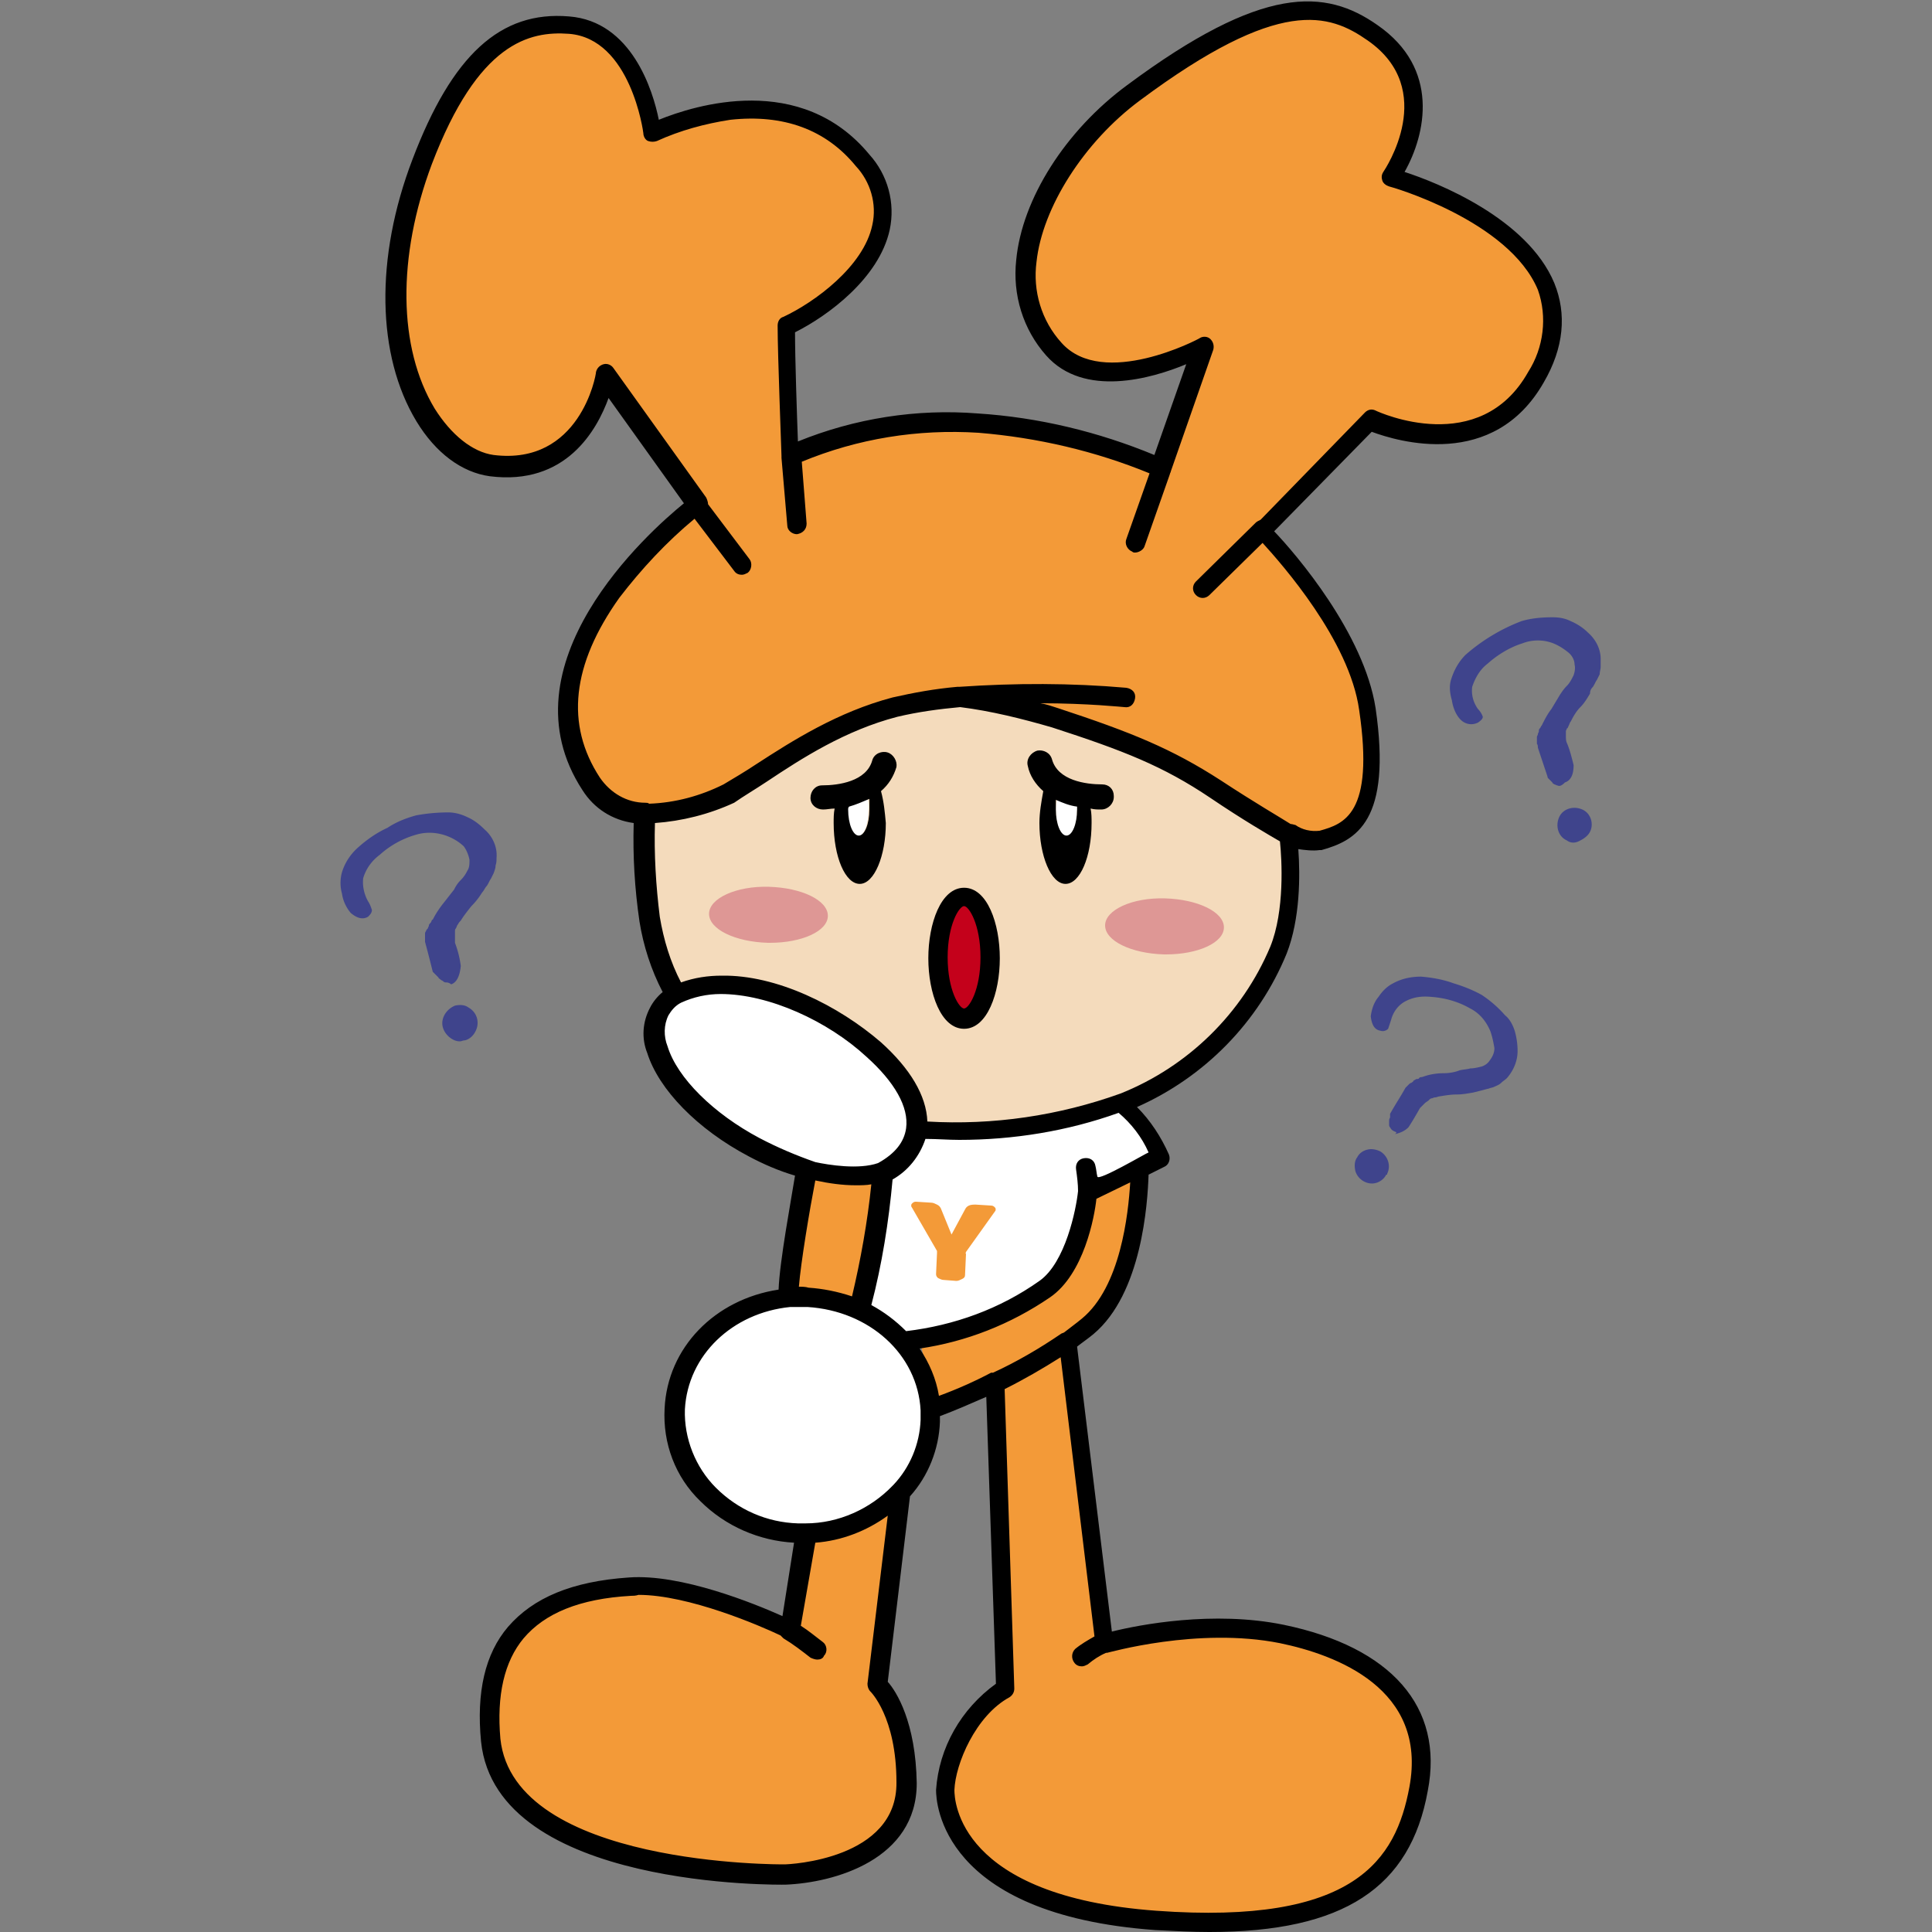 <svg version="1.1" id="レイヤー_1" xmlns="http://www.w3.org/2000/svg" x="0" y="0" viewBox="0 0 200 200" xml:space="preserve"><rect x="0" y="0" width="200" height="200" fill="#808080" stroke="none"/><style>.st1{fill:#fff}.st6{fill:none}</style><g transform="translate(-1055 -719)"><path d="M1188.4 805.1s.9 7.2-1 12.1c-3.4 8.6-12.9 18.8-32.4 18.8-20.3 0-30.4-11.7-33.3-20.9-1.1-3.6 0-12.4 0-12.4 5.6-.2 10.9-2.1 15.4-5.4 9.4-6.6 19.4-8.5 33.6-1.5 8.1 3.9 17.7 9.3 17.7 9.3z" fill="#f4dbbc"/><path class="st1" d="M1137.4 877.7c-7.3-.4-13-6.1-12.6-12.9s6.5-11.9 13.9-11.6 13 6.1 12.6 12.9c-.3 6.5-6.1 11.6-13.1 11.6h-.8zm6.5-23.7l2.3-13.1.4-.5c-3.4.9-8.6 0-13.6-2.6-7.5-3.9-11.9-10.2-9.8-14.1.6-1.1 1.7-1.9 2.9-2.3 3.4-1.2 9-.4 14.4 2.4 6.2 3.3 10.3 8.2 10.3 11.9v.4l20.5-2.5c1.7 1.4 3 3.2 4 5.2l-7.5 3.7s-.3 7.5-5.2 10.9c-4.8 3.4-13.7 4.3-13.7 4.3l-5-3.7zm20.4-51.1c0-.8.2-1.6.5-2.3l1.5.6c.2.5.3 1.1.2 1.7 0 1.5-.5 2.7-1.1 2.7s-1.1-1.2-1.1-2.7zm-21.6 0c0-.6.1-1.1.2-1.7.5-.1 1-.3 1.5-.6.4.7.6 1.5.5 2.3 0 1.5-.5 2.7-1.1 2.7s-1.1-1.2-1.1-2.7z"/><path d="M1174.7 917.8c-3.9-.2-7.8-1-11.5-2.3-2.4-.8-4.7-2.1-6.6-3.8-3.4-3.2-3.7-6.5-3.6-7.4.1-2 .7-3.9 1.7-5.6 1-2 2.6-3.7 4.5-4.8l-1-31.8c-2.7 1.3-5.2 2.2-6.8 2.8-.2-2.4-.6-4.8-1.2-7.2 0 0 10.6-3 12.4-4.3 1.4-1 5.2-10.9 5.2-10.9l5.3-2.7c0 2.4-.3 4.8-.7 7.1-.9 4.3-6 10.3-6.7 10.8l3.8 31.3c3.9-1 7.9-1.6 12-1.6 2.2 0 4.4.2 6.5.6 4.8 1 8.6 2.8 11.1 5.2 2.9 2.8 3.9 6.5 3.1 10.9-.3 2-1 3.9-2 5.7-1 1.7-2.3 3.2-3.9 4.4-3.5 2.5-8.8 3.8-15.9 3.8-2 0-3.8-.1-5.7-.2zm-55.8-7c-3.2-.8-6.2-2.2-8.8-4.2-2.4-1.8-4-4.5-4.4-7.5-.5-4.8.4-8.6 2.6-11.2 2.4-2.8 6.2-4.3 11.8-4.7h.8c1.9 0 5.2.4 10.3 2.3 1.8.7 3.7 1.4 5.4 2.3l1.7-10c3.7 0 7.3-1.6 9.8-4.3l-2.4 20c.6.7 1.1 1.5 1.5 2.3 1.1 2.5 1.6 5.2 1.5 7.9 0 1.6-.5 3.2-1.4 4.6-.9 1.2-2.1 2.2-3.4 2.9-2.4 1.2-5.1 1.9-7.8 2h-.8c-5.5-.2-11-1-16.4-2.4zm17.8-57.5c-.6-4.7 1.4-11.9 1.8-13.3 1 .2 2 .2 3 .1 1.7-.1 3.5 0 5.2.2 0 0-.7 1.3-2.8 13.7 0 0-6.8-.7-7.2-.7zm17.3-1.7l-1.3-.1c-.2 0-.4-.1-.6-.2-.1-.1-.2-.2-.2-.4l.1-2.2v-.2l-2.6-4.5c-.1-.1-.1-.3 0-.4.1-.1.2-.2.4-.2l1.6.1c.2 0 .4.1.6.2.2.1.3.2.4.4l1.1 2.7 1.4-2.6c.1-.2.2-.3.4-.4.2-.1.5-.1.7-.1l1.6.1c.2 0 .3.1.4.2.1.1.1.3 0 .4l-3 4.2c0 .1-.1.1 0 .2l-.1 2.2c0 .2-.1.3-.3.4-.2.1-.4.2-.6.2zm29.9-49c-2.3-1.4-5.3-3.2-8.9-5.1-3.3-1.7-6.6-3.1-10.1-4.2-3.3-1.2-6.7-2-10.1-2.4h-1c-6.9 0-13.8 4.3-18.4 7.2-.7.5-1.4.9-2 1.3-4.2 2.5-8.1 3.8-11.1 3.8-2.4.2-4.8-1-6.1-3-2.1-3-2.9-6.8-2.2-10.4.7-3.4 2.1-6.6 4.2-9.3 2.5-3.5 5.6-6.6 9-9.2l-9.6-13.4c-.3 1.7-1 3.3-1.9 4.7-.8 1.3-1.8 2.4-3.1 3.3-1.6 1-3.4 1.5-5.2 1.5-.5 0-1.1 0-1.6-.1-1.4-.2-2.6-.7-3.7-1.6-1.3-1-2.4-2.2-3.2-3.6-1.9-3.4-2.9-7.1-3-11-.2-5.2.8-10.4 2.7-15.2 2-5.4 4.3-9.1 6.9-11.5 2-1.8 4.5-2.8 7.2-2.8h1.1c1.7.1 3.2.8 4.4 2 1.1 1.1 2 2.4 2.6 3.8.8 1.7 1.3 3.5 1.6 5.4 3.2-1.5 6.7-2.4 10.3-2.5 4.4-.1 8.7 1.8 11.5 5.3 1.7 1.9 2.4 4.5 1.9 7-1.1 4.9-6.9 8.8-9.8 10.1-.1 3.1.4 13.3.4 13.4 5.2-2.3 10.8-3.5 16.5-3.5 1 0 2 0 3 .1 6.5.5 12.9 2 18.9 4.6l4.4-12.6c-2.9 1.6-6.2 2.5-9.5 2.7-2.3.1-4.4-.8-6-2.4-1.1-1.2-2-2.7-2.4-4.3-.4-1.6-.6-3.2-.4-4.8.4-3.4 1.7-6.7 3.6-9.5 2-3 4.5-5.7 7.4-7.9 3.3-2.6 6.9-4.8 10.7-6.6 2.3-1.1 4.8-1.8 7.4-1.9 2.4 0 4.8.8 6.7 2.3 1.7 1.1 3.1 2.8 3.8 4.7.5 1.6.6 3.3.3 4.9-.4 1.9-1.1 3.7-2.1 5.3 2.4.7 4.6 1.6 6.8 2.8 1.9 1 3.7 2.2 5.4 3.5 1.7 1.4 3 3.1 3.9 5 1.2 2.9.9 6.1-1 9.4-1.1 2-2.7 3.7-4.8 4.7-1.7.8-3.5 1.2-5.4 1.2-2.4 0-4.8-.5-7-1.5l-11.2 11.5c1.8 1.8 3.4 3.8 4.9 5.9 1.4 1.9 2.6 3.9 3.7 5.9 1.1 2.1 1.8 4.3 2.2 6.6 1.7 11.8-2.2 12.9-4.9 13.6-.2.1-.4.1-.6.1-1.6.1-3.8-1.2-7.1-3.3z" fill="#f39a38"/><path d="M1175.5 817.8c-3.4-.1-6.1-1.4-6.1-3s2.8-2.9 6.2-2.8 6.1 1.4 6.1 3-2.7 2.8-6 2.8h-.2zm-41-1.2c-3.4-.1-6.1-1.4-6.1-3s2.8-2.9 6.2-2.8 6.1 1.4 6.1 3-2.7 2.8-6 2.8h-.2z" fill="#de9795"/><ellipse cx="1154.8" cy="818.2" rx="2.7" ry="6.3" fill="#c4011b"/><path class="st1" d="M1143.8 800.1c-.4 0-.7.4-.9 1 .5-.1 1-.3 1.5-.6-.1-.2-.4-.4-.6-.4zm21.6 0c.4 0 .7.4.9 1-.5-.1-1-.3-1.5-.6.1-.2.4-.4.6-.4z"/><path d="M1196.8 841.5c-.7-.1-1.3-.6-1.5-1.3-.1-.5-.1-1 .2-1.4.2-.4.6-.7 1.1-.8.4-.1.9 0 1.3.2.8.5 1.1 1.5.7 2.3 0 .1 0 .1-.1.1-.3.6-1 1-1.7.9zm2.5-5.4c-.2-.1-.3-.2-.4-.4-.1-.1-.1-.2-.1-.3v-.3c0-.1 0-.3.1-.4v-.4c.8-1.4.8-1.3 1.6-2.7l.3-.3c.1-.1.2-.2.3-.2.1-.1.2-.1.2-.2.1-.1.2-.1.3-.2.1 0 .3 0 .3-.1.1-.1.2-.1.3-.1l.3-.1c.6-.2 1.3-.3 1.9-.3.6 0 1.2-.1 1.7-.3.4-.1.8-.1 1.1-.2.4 0 .8-.1 1.2-.2.3-.1.6-.3.8-.6.3-.4.5-.8.5-1.3-.1-.6-.2-1.1-.4-1.7-.4-1-1.1-1.9-2.1-2.4-1.2-.7-2.6-1.1-4-1.2-1-.1-1.9 0-2.8.5-.7.4-1.2 1.1-1.4 1.9l-.3.9c-.2.2-.5.3-.8.2-.6-.1-.9-.6-1-1.5.1-.7.3-1.4.8-2 .4-.6.9-1.1 1.5-1.4.9-.5 1.9-.7 2.9-.7 1.2.1 2.3.3 3.4.7 1 .3 2 .7 2.9 1.2.9.6 1.7 1.3 2.4 2.1.5.4.8 1 1 1.6.2.7.3 1.4.3 2.1 0 1-.4 2-1.1 2.8-.2.2-.4.3-.6.5-.2.2-.5.3-.7.4-.2.1-.4.1-.6.2-.1 0-.4.1-.8.2l-.8.2c-.6.1-1.1.2-1.7.2-.6 0-1.2.1-1.8.2-.1 0-.3.1-.4.1-.2 0-.3.1-.4.1s-.2.1-.3.2-.3.2-.4.3l-.5.5c-.4.7-.8 1.4-1.2 2-.4.4-.9.6-1.4.7.3-.2.1-.2-.1-.3zm-97.6-9.6c-.6-.4-1-1.1-.9-1.8.1-.7.6-1.3 1.3-1.6.5-.1 1-.1 1.4.2.9.5 1.2 1.6.7 2.5-.2.4-.6.8-1.1.9-.2 0-.3.1-.5.1-.3 0-.6-.1-.9-.3zm-.5-5.8c-.1 0-.2 0-.3-.1-.1-.1-.2-.1-.3-.2s-.2-.1-.2-.2l-.3-.3-.3-.3c-.4-1.6-.4-1.6-.8-3.1v-.8c0-.1 0-.2.1-.3 0-.1.1-.2.2-.3 0-.1.1-.2.1-.3s.1-.2.2-.3c.1-.2.1-.3.2-.3.3-.6.7-1.2 1.1-1.7.4-.5.7-.9 1.1-1.4.2-.4.4-.7.7-1s.5-.6.7-1c.2-.3.2-.7.2-1.1-.1-.5-.3-1-.6-1.4-1.3-1.2-3.2-1.7-4.9-1.2a9.5 9.5 0 00-3.8 2.1c-.8.6-1.4 1.4-1.7 2.4-.1.8.1 1.7.5 2.4.2.3.3.6.4.9 0 .3-.2.5-.4.7-.5.3-1.1.2-1.8-.4-.5-.6-.8-1.3-.9-2-.2-.7-.2-1.5 0-2.2.3-1 .9-1.9 1.7-2.6.9-.8 1.9-1.5 3-2 .9-.6 1.9-1 3-1.3 1.1-.2 2.2-.3 3.3-.3.7 0 1.4.2 2 .5.7.3 1.3.8 1.8 1.3.8.7 1.3 1.8 1.2 2.9 0 .3 0 .5-.1.8 0 .3-.1.5-.2.8l-.3.6c-.1.1-.2.4-.4.7-.2.2-.3.5-.5.7-.3.5-.7 1-1.1 1.4-.4.5-.8 1-1.1 1.5-.1.1-.2.2-.3.4-.1.1-.1.2-.2.4-.1.1-.1.2-.1.3v1.2c.3.8.5 1.6.6 2.4-.1 1-.4 1.7-1 1.9-.1-.1-.3-.2-.5-.2zm116-14.7c-.9-.4-1.2-1.5-.8-2.4s1.5-1.2 2.4-.8c.9.4 1.2 1.5.8 2.3-.2.4-.6.7-1 .9-.5.3-1 .3-1.4 0zm-1-5.7c-.1 0-.2-.1-.3-.1-.1-.1-.2-.1-.2-.2l-.3-.3c-.2-.2-.2-.2-.2-.3l-1-3c0-.1 0-.3-.1-.4v-.7c0-.1.1-.2.1-.3s.1-.2.1-.3c0-.1 0-.2.1-.3.1-.1.1-.2.2-.3.3-.6.6-1.2 1-1.7l.9-1.5c.2-.3.4-.6.7-.9.3-.3.5-.7.7-1.1.1-.3.2-.7.1-1.1 0-.5-.3-1-.7-1.3-.5-.4-1-.7-1.5-.9-1-.4-2.2-.4-3.2 0-1.3.4-2.6 1.2-3.6 2.1-.8.6-1.3 1.5-1.6 2.4-.1.8.1 1.6.6 2.3.2.2.4.5.5.8 0 .2-.2.4-.5.6-.6.3-1.3.2-1.8-.3s-.8-1.3-.9-2c-.2-.7-.3-1.4-.1-2.1.3-1 .8-1.9 1.5-2.6 1.7-1.5 3.7-2.7 5.8-3.5 1-.3 2.1-.4 3.2-.4.7 0 1.3.1 1.9.4.7.3 1.3.7 1.8 1.2.8.7 1.3 1.7 1.3 2.7v.8c0 .3-.1.5-.1.8l-.3.6c-.1.1-.2.4-.4.7-.2.2-.3.4-.3.7-.3.5-.6 1-1 1.4-.4.4-.7.9-1 1.5-.1.1-.1.2-.2.4s-.1.3-.2.3c0 .1-.1.2-.1.3v.5c0 .2 0 .5.1.7.3.7.5 1.5.7 2.3 0 1-.3 1.6-.9 1.8-.4.4-.6.4-.8.3z" fill="#3f448c"/><path class="st6" d="M1198 825.7c-.6-.1-.9-.6-1-1.5.1-.7.3-1.4.8-2 .4-.6.9-1.1 1.5-1.4.9-.5 1.9-.7 2.9-.7 1.2.1 2.3.3 3.4.7 1 .3 2 .7 2.9 1.2.9.6 1.7 1.3 2.4 2.1.5.4.8 1 1 1.6.2.7.3 1.4.3 2.1 0 1-.4 2-1.1 2.8-.2.2-.4.3-.6.5-.2.2-.5.3-.7.4-.2.1-.4.1-.6.2-.1 0-.4.1-.8.2l-.8.2c-.6.1-1.1.2-1.7.2-.6 0-1.2.1-1.8.2-.1 0-.3.1-.4.1-.2 0-.3.1-.4.1s-.2.1-.3.2-.3.2-.4.3l-.5.5c-.4.7-.8 1.4-1.2 2-.8.6-1.4.8-1.9.5-.2-.1-.3-.2-.4-.4-.1-.1-.1-.2-.1-.3v-.3c0-.1 0-.3.1-.4v-.4c.8-1.4.8-1.3 1.6-2.7l.3-.3c.1-.1.2-.2.3-.2.1-.1.2-.1.2-.2.1-.1.2-.1.3-.2.1 0 .3 0 .3-.1.1-.1.2-.1.3-.1l.4-.1c.6-.2 1.3-.3 1.9-.3.6 0 1.2-.1 1.7-.3.4-.1.8-.1 1.1-.2.4 0 .8-.1 1.2-.2.3-.1.6-.3.8-.6.3-.4.5-.8.5-1.3-.1-.6-.2-1.1-.4-1.7-.4-1-1.1-1.9-2.1-2.4-1.2-.7-2.6-1.1-4-1.2-1-.1-1.9 0-2.8.5-.7.4-1.2 1.1-1.4 1.9l-.3.9c.1.1-.2.2-.5.1zm-2.7 14.5c-.1-.5-.1-1 .2-1.4.2-.4.6-.7 1.1-.8.4-.1.9 0 1.3.2.8.5 1.1 1.5.7 2.3 0 .1 0 .1-.1.1-.5.8-1.6 1.1-2.4.6-.4-.2-.7-.6-.8-1z"/><path class="st6" d="M1055 719h200v200h-200z"/><path d="M1174.6 918.8c-22.2-1.6-22.7-13.2-22.7-14.5.3-4.4 2.6-8.4 6.2-11l-1-29.7c-1.6.7-3.2 1.4-4.8 2v.6c-.1 2.8-1.2 5.6-3.1 7.7l-2.3 19.2c.9 1 2.9 4.2 3 10.5 0 7.9-8.5 10.3-13.6 10.5-.3 0-29.9.5-31.5-14.8-.5-5.1.4-9.1 2.8-11.9 2.6-3 6.6-4.7 12.5-5.1 5.4-.4 13 2.7 15.9 4l1.2-7.6c-3.6-.2-7.1-1.7-9.7-4.3-2.6-2.5-3.9-6-3.7-9.6.3-6.3 5.2-11.3 11.8-12.3.1-2.9 1.3-9.3 1.7-11.8-1.7-.5-3.3-1.2-4.8-2-5.3-2.8-9.3-6.9-10.5-10.7-.6-1.5-.5-3.2.3-4.7.3-.6.8-1.2 1.3-1.6-1.2-2.3-2-4.8-2.4-7.3-.5-3.4-.7-6.8-.6-10.2-2.2-.3-4.1-1.5-5.3-3.4-8.5-13 6.8-26.7 10.5-29.7l-7.8-10.9c-1.2 3.3-4.4 9.1-12.3 8.1-2.9-.4-5.6-2.4-7.6-5.7-4.1-6.8-4.3-16.9-.4-27.1 4.1-10.8 9.1-15.4 16.2-14.8 6.5.5 8.7 7.7 9.3 10.7 3.7-1.5 14.7-5 21.8 3.6 1.9 2.1 2.7 5 2.1 7.8-1.1 5-6.4 8.9-9.8 10.6 0 2.7.2 8.6.3 11.3 5.9-2.4 12.3-3.4 18.6-2.9 6.3.4 12.5 1.9 18.3 4.3l3.3-9.4c-3.6 1.5-10.6 3.5-14.5-.9-2.4-2.7-3.5-6.3-3.1-9.9.6-6.3 5.1-13.4 11.5-18.1 14-10.4 20.5-10 25.9-6.2 6.5 4.5 5 11.3 2.8 15.2 3.4 1.1 12.7 4.8 15.5 11.5 1.3 3.2 1 6.7-1.1 10.3-5.2 9.1-15.1 6.1-17.8 5.1l-10.1 10.3c2.3 2.4 9.3 10.6 10.5 18.3 1.7 11.7-2 13.7-5.6 14.7h-.2c-.7.1-1.5 0-2.2-.1.2 2.7.2 7.2-1.2 10.8-2.9 7.1-8.5 12.8-15.5 15.9 1.4 1.4 2.5 3.1 3.3 4.9.2.5 0 1.1-.5 1.3l-1.6.8c-.1 3-.7 12.3-5.7 16.5-.6.5-1.2.9-1.7 1.3l3.6 29.5c2.8-.7 10.5-2.2 17.8-.7 11.1 2.3 16.6 8.5 14.9 17.2-1.8 10-8.7 14.6-22.6 14.6-1.8 0-3.6-.1-5.6-.2zm-15.6-56l1 31c0 .4-.2.7-.5.9-3.5 1.9-5.6 6.9-5.7 9.6 0 1.1.4 11 20.9 12.5 20.6 1.5 24.8-5.3 26.2-12.8 1.9-10.2-7.6-13.7-13.4-14.9-8.5-1.7-17.8 1-17.9 1h-.1c-.7.3-1.3.7-1.9 1.2-.2.1-.4.2-.6.2-.3 0-.6-.1-.8-.4-.3-.4-.3-1 .1-1.4.6-.5 1.3-.9 2-1.3l-3.5-28.9c-1.9 1.2-3.8 2.3-5.8 3.3zm-38.7 21.4c-5.3.3-8.9 1.8-11.1 4.4-2 2.4-2.8 5.9-2.4 10.4 1.4 13.2 29.1 13 29.4 13 .5 0 11.7-.5 11.6-8.5 0-6.8-2.7-9.4-2.7-9.4-.2-.2-.3-.5-.3-.8l2.1-17.4c-2.2 1.6-4.8 2.6-7.5 2.8l-1.5 8.6c.8.5 1.5 1.1 2.3 1.7.4.3.5 1 .1 1.4-.1.3-.4.4-.7.4-.2 0-.5-.1-.7-.2-.9-.7-1.8-1.4-2.8-2l-.3-.3c-2.1-1-9.5-4.2-14.7-4.2-.3.1-.6.1-.8.1zm5.6-19.3c-.1 3 1.1 6 3.2 8.1 2.3 2.3 5.3 3.6 8.5 3.7h.8c3.4 0 6.7-1.5 9-3.9l.1-.1c1.7-1.8 2.7-4.2 2.8-6.7v-1c-.3-5.8-5.3-10.3-11.7-10.7h-1.8c-6 .6-10.6 5-10.9 10.6zm42.6-21.8c-.2 1.9-1.3 7.8-4.8 10.2-4.1 2.8-8.7 4.6-13.5 5.3 1 1.5 1.7 3.1 2 4.9 1.9-.7 3.7-1.5 5.4-2.4h.2c2.4-1.1 4.8-2.5 7-4 .1-.1.3-.1.4-.2.5-.4 1.2-.9 1.8-1.4 4-3.3 4.8-10.8 5-14.1l-3.5 1.7zm-21.1-2c-.4 4.4-1.1 8.8-2.2 13 1.3.7 2.5 1.6 3.6 2.7 5-.6 9.7-2.3 13.8-5.2 2.7-1.9 3.8-7.4 4-9.3 0-.7-.1-1.5-.2-2.2-.1-.6.2-1.1.8-1.2.6-.1 1.1.2 1.2.8.1.4.1.7.2 1.1.1.5 5-2.4 5.3-2.5-.7-1.6-1.8-3-3.1-4.1-5.3 1.9-10.9 2.8-16.5 2.8-1.1 0-2.3-.1-3.5-.1-.6 1.8-1.8 3.3-3.4 4.2zm-9.7 11.1c.3 0 .7 0 1 .1 1.5.1 3 .4 4.5.9.9-3.8 1.6-7.7 2-11.6-.5.1-1.1.1-1.6.1-1.4 0-2.8-.2-4.2-.5-.6 3.1-1.5 8.5-1.7 11zm-12.2-29.4c-.6.3-1 .8-1.3 1.3-.5 1-.5 2.2-.1 3.2 1 3.3 4.8 7 9.5 9.5 1.9 1 3.8 1.8 5.8 2.5 1.4.3 4.5.8 6.5.1 1.8-1 2.7-2.2 2.9-3.6.3-2.2-1.2-4.8-4.1-7.4-4-3.7-10.1-6.5-15.1-6.5-1.4 0-2.8.3-4.1.9zm20.7 4.1c3 2.7 4.7 5.5 4.8 8.2 6.8.4 13.6-.6 20-2.9 7-2.8 12.6-8.3 15.5-15.2 1.5-3.7 1.2-9 1-10.9-1.2-.7-3.8-2.2-7.2-4.5-4.9-3.3-9-4.9-16.4-7.3-3.1-.9-6.3-1.7-9.5-2.1-2.2.2-4.4.5-6.5 1-5.4 1.4-9.9 4.3-13.5 6.7-1.2.8-2.4 1.5-3.4 2.2-2.6 1.2-5.4 1.9-8.2 2.1-.1 3.2.1 6.5.5 9.7.4 2.4 1.1 4.7 2.2 6.8 1.4-.5 2.8-.7 4.2-.7 5.7-.1 12.1 3.1 16.5 6.9zm18.3-34.6c7.6 2.5 11.8 4.2 16.9 7.5 3.5 2.3 6.1 3.8 7.2 4.5.2 0 .4.1.5.1.7.5 1.6.7 2.5.6 2.5-.7 5.7-1.7 4.1-12.5-1-7.2-8-15.1-10-17.3l-5.5 5.4c-.4.4-1 .4-1.4 0-.4-.4-.4-1 0-1.4l6.2-6.1c.1-.1.3-.2.5-.3l10.8-11.1c.3-.3.7-.4 1.1-.2.4.2 10.8 4.9 15.8-4 1.6-2.5 2-5.7 1-8.5-3-7.2-15.3-10.7-15.4-10.7-.3-.1-.6-.3-.7-.6-.1-.3-.1-.6.1-.9.2-.3 5.7-8.5-1.6-13.6-4-2.8-9.1-4.6-23.6 6.2-5.8 4.3-10.1 11.1-10.7 16.7-.4 3 .5 6.1 2.6 8.4 4.3 4.8 14.2-.4 14.3-.5.3-.2.8-.2 1.1.1.3.3.4.7.3 1.1l-4.4 12.6c0 .1-.1.2-.1.3l-2.6 7.4c-.1.4-.6.7-1 .7-.1 0-.2 0-.3-.1-.5-.2-.8-.8-.6-1.3l2.4-6.8c-5.6-2.3-11.6-3.7-17.7-4.2-6.3-.4-12.5.6-18.3 3l.5 6.4c0 .6-.4 1-1 1.1-.5 0-1-.4-1-.9l-.6-7v-.2c0-.4-.4-10.4-.4-13.5 0-.4.2-.8.6-.9 3.2-1.5 8.3-5.2 9.2-9.5.5-2.2-.2-4.5-1.7-6.1-3.1-3.8-7.5-5.4-13-4.8-2.6.4-5.2 1.1-7.6 2.2-.3.1-.6.1-.9 0-.3-.1-.5-.5-.5-.8 0-.1-1.3-9.8-7.7-10.3-4.1-.3-9.4.9-14.2 13.5-3.6 9.6-3.5 19 .3 25.3 1.7 2.7 3.9 4.5 6.1 4.8 8.9 1.1 10.6-8.2 10.6-8.6.1-.4.4-.7.8-.8.4-.1.8.1 1 .4l9.6 13.4c.1.2.2.5.2.7l4.3 5.7c.3.4.2 1.1-.2 1.4-.2.1-.4.2-.6.2-.3 0-.6-.1-.8-.4l-4.1-5.4c-2.9 2.4-5.5 5.2-7.8 8.2-4.9 6.9-5.6 13.1-2 18.6 1.1 1.6 2.8 2.6 4.7 2.6.1 0 .3 0 .4.1 2.7-.1 5.3-.8 7.7-2 1-.6 2.2-1.3 3.4-2.1 3.7-2.4 8.4-5.4 14.1-6.9 2.2-.5 4.4-.9 6.7-1.1h.2c5.8-.4 11.6-.4 17.3.1.6.1 1 .5.9 1.1-.1.6-.5 1-1.1.9-.1 0-3.8-.4-8.7-.4.6.1 1.2.3 1.8.5zm-13.4 25.9c0-3.6 1.3-7.3 3.7-7.3s3.7 3.7 3.7 7.3c0 3.6-1.3 7.3-3.7 7.3s-3.7-3.7-3.7-7.3zm2-.1c0 3.4 1.2 5.3 1.7 5.3s1.7-1.9 1.7-5.3-1.2-5.3-1.7-5.3-1.7 1.9-1.7 5.3zm9.5-13.9c0-1.1.2-2.2.4-3.3-.8-.7-1.4-1.6-1.6-2.6-.2-.7.3-1.4 1-1.6.6-.1 1.3.2 1.5.9.6 2.2 3.5 2.6 5.2 2.6.7 0 1.2.5 1.2 1.2v.1c0 .7-.6 1.3-1.3 1.3-.4 0-.7 0-1.1-.1.1.5.1 1 .1 1.5 0 3.5-1.2 6.3-2.7 6.3s-2.7-2.9-2.7-6.3zm1.7-1.4c0 1.5.5 2.7 1.1 2.7s1.1-1.2 1.1-2.7v-.3c-.8-.1-1.5-.4-2.2-.7v1zm-23 1.4c0-.5 0-1 .1-1.5-.4 0-.8.1-1.2.1-.7 0-1.3-.5-1.3-1.2s.5-1.3 1.2-1.3c1.7 0 4.6-.4 5.2-2.6.2-.7 1-1 1.6-.8.6.2 1 .9.9 1.5-.3 1-.8 1.8-1.6 2.5.3 1.1.4 2.2.5 3.3 0 3.4-1.2 6.3-2.7 6.3s-2.7-2.8-2.7-6.3zm1.5-1.4c0 1.5.5 2.7 1.1 2.7s1.1-1.2 1.1-2.7v-1.1c-.7.3-1.4.6-2.1.8-.1.1-.1.2-.1.3z"/></g></svg>